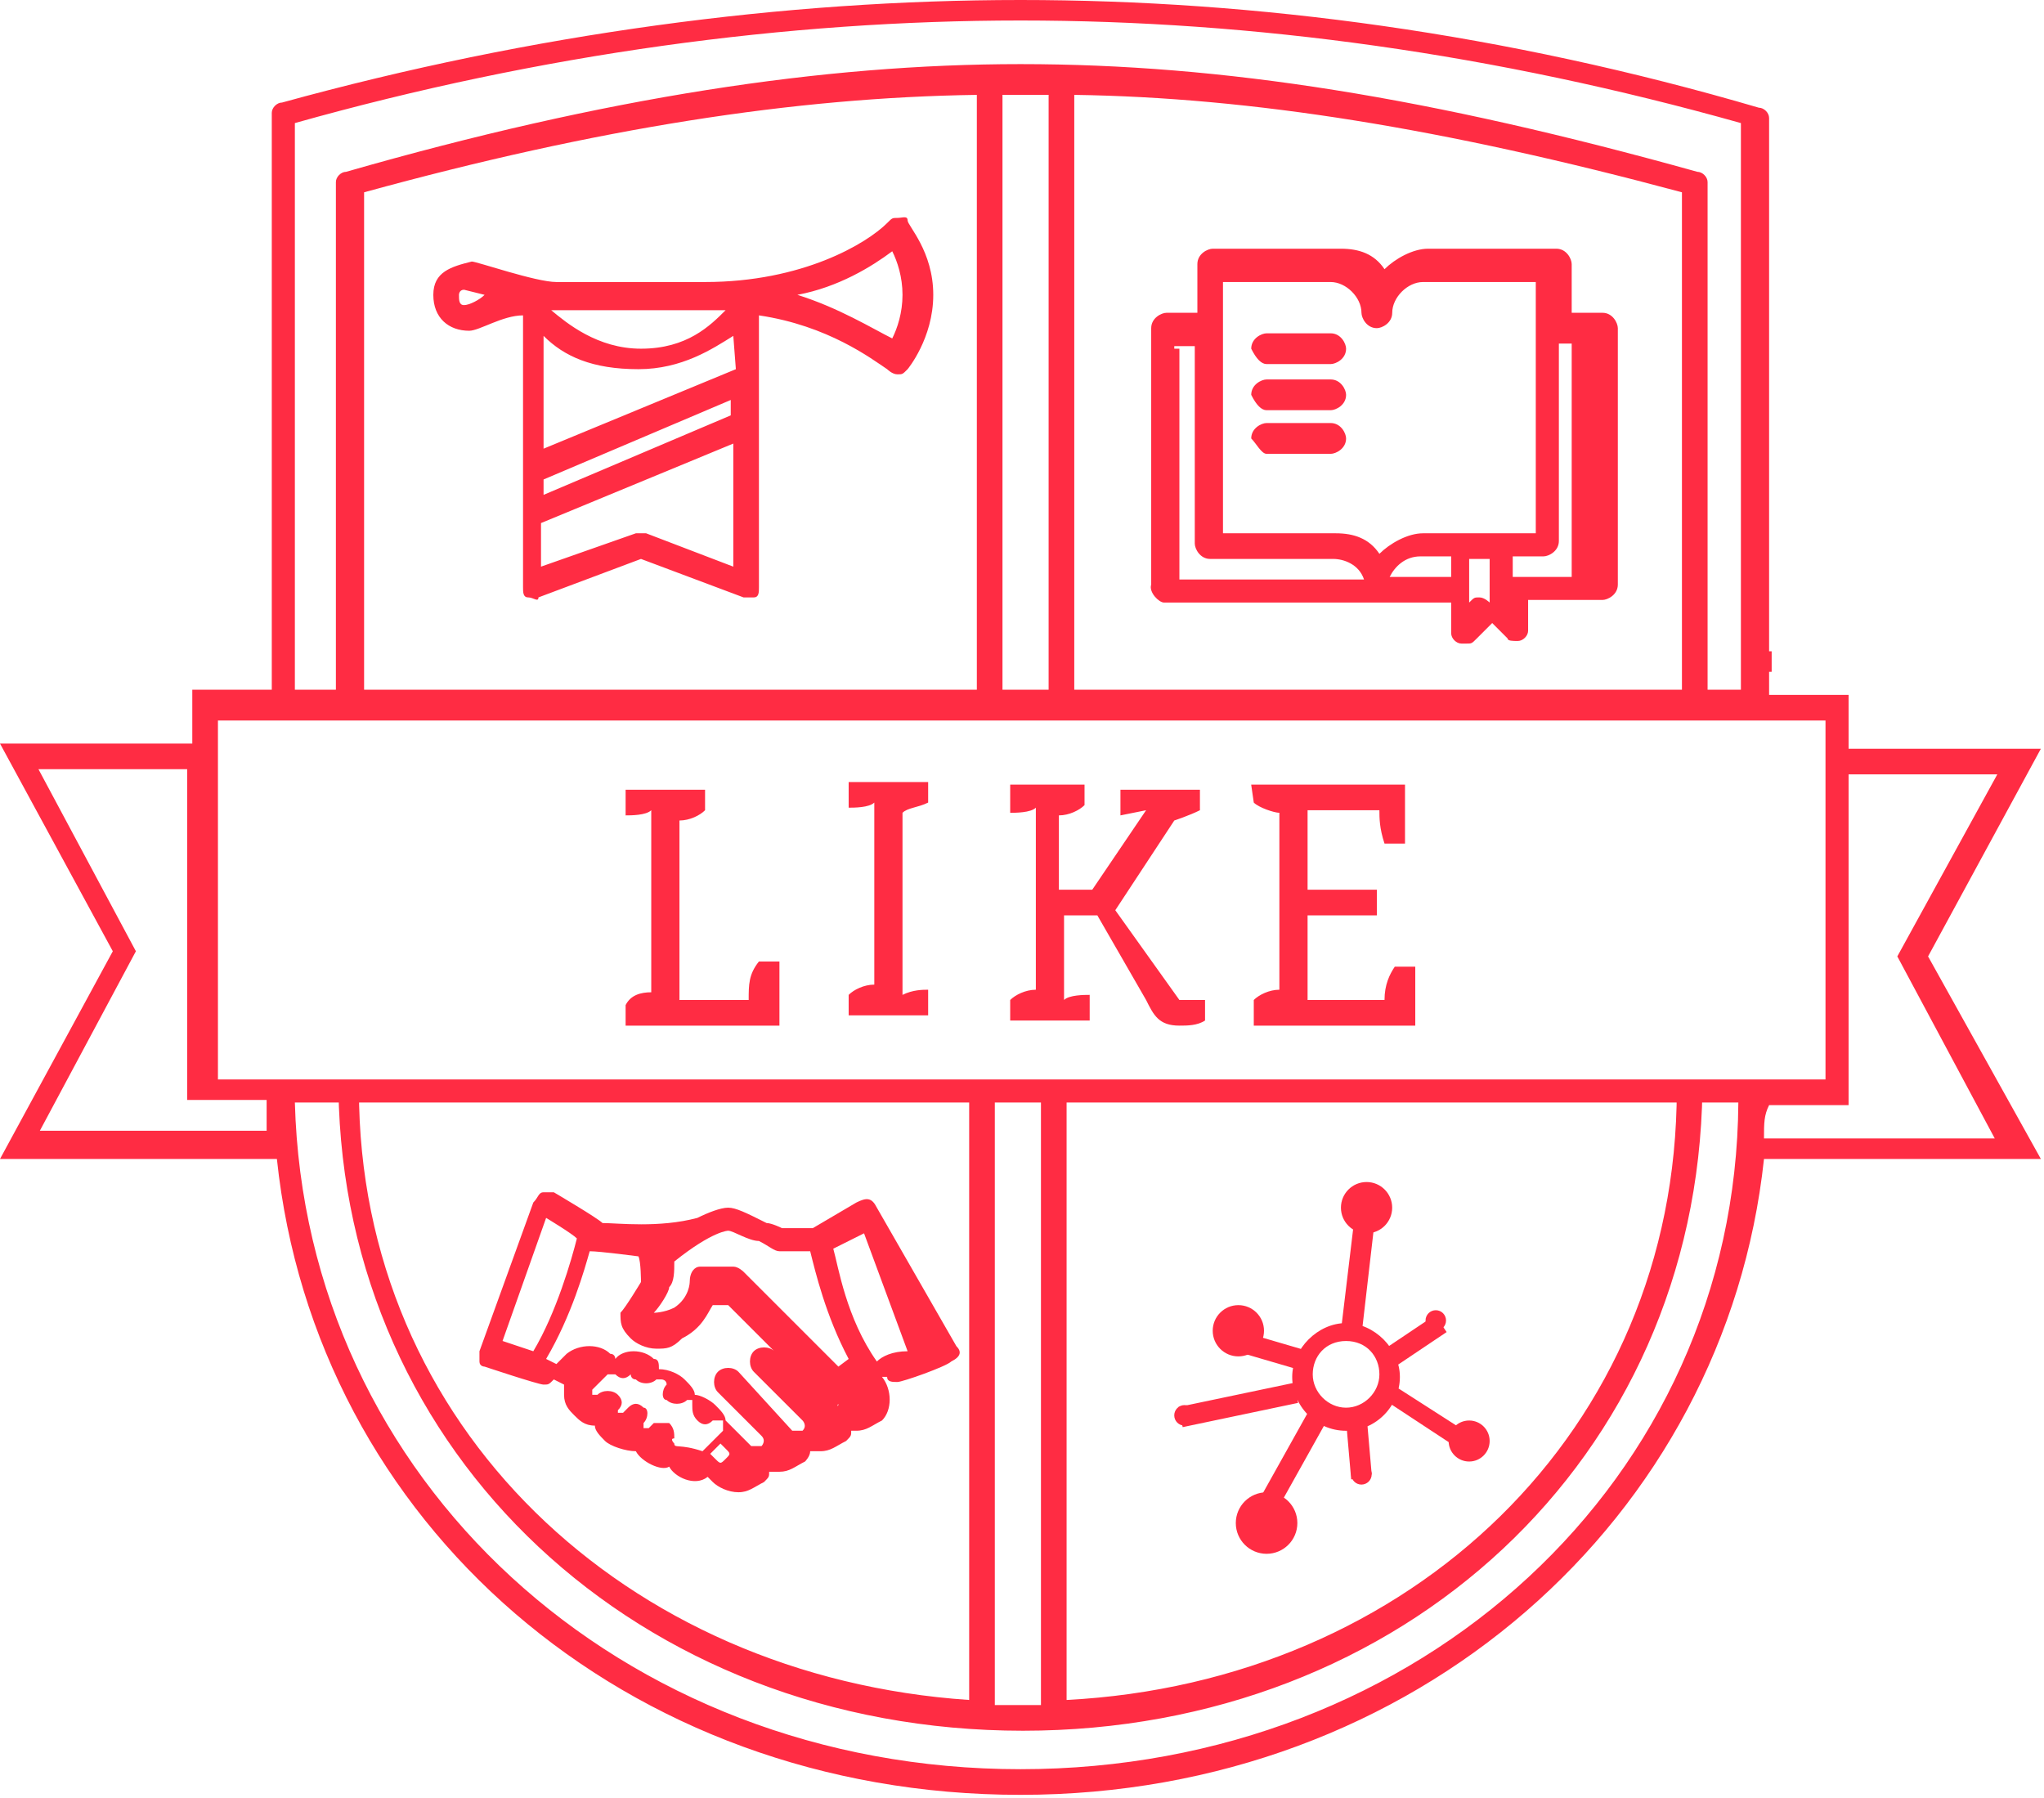 <?xml version="1.0" encoding="UTF-8"?> <svg xmlns="http://www.w3.org/2000/svg" viewBox="0 0 51.171 45" fill="none"> <path d="M31.709 9.114H33.313C33.442 9.114 33.699 8.986 33.699 8.729C33.699 8.601 33.57 8.344 33.313 8.344H31.709C31.58 8.344 31.324 8.472 31.324 8.729C31.452 8.986 31.58 9.114 31.709 9.114ZM31.709 10.269H33.313C33.442 10.269 33.699 10.141 33.699 9.884C33.699 9.756 33.57 9.499 33.313 9.499H31.709C31.58 9.499 31.324 9.628 31.324 9.884C31.452 10.141 31.58 10.269 31.709 10.269ZM31.709 11.361H33.313C33.442 11.361 33.699 11.232 33.699 10.976C33.699 10.847 33.57 10.59 33.313 10.59H31.709C31.58 10.59 31.324 10.719 31.324 10.976C31.452 11.104 31.58 11.361 31.709 11.361ZM29.141 15.084H36.33V15.854C36.33 15.982 36.459 16.111 36.587 16.111H36.715C36.844 16.111 36.844 16.111 36.972 15.982L37.357 15.597L37.742 15.982C37.742 16.046 37.871 16.046 37.999 16.046C38.127 16.046 38.256 15.918 38.256 15.79V15.019H40.117C40.245 15.019 40.502 14.891 40.502 14.634V8.215C40.502 8.087 40.374 7.83 40.117 7.83H39.347V6.611C39.347 6.482 39.219 6.226 38.962 6.226H35.752C35.367 6.226 34.918 6.482 34.661 6.739C34.404 6.354 34.02 6.226 33.57 6.226H30.361C30.232 6.226 29.976 6.354 29.976 6.611V7.83H29.205C29.077 7.83 28.82 7.959 28.82 8.215V14.634C28.756 14.827 29.013 15.084 29.141 15.084ZM34.79 14.442C34.918 14.185 35.175 13.928 35.56 13.928H36.33V14.442H34.79ZM37.293 15.084C37.293 15.084 37.165 14.955 37.036 14.955C36.908 14.955 36.908 14.955 36.78 15.084V13.992H37.293V15.084ZM39.347 8.665V14.442H37.871V13.928H38.641C38.769 13.928 39.026 13.8 39.026 13.543V8.601H39.347V8.665ZM30.489 7.06H33.313C33.699 7.06 34.084 7.445 34.084 7.83C34.084 7.959 34.212 8.215 34.469 8.215C34.597 8.215 34.854 8.087 34.854 7.83C34.854 7.445 35.239 7.06 35.624 7.06H38.448V13.35H35.624C35.239 13.35 34.79 13.607 34.533 13.864C34.276 13.479 33.891 13.35 33.442 13.35H30.617V7.06H30.489ZM29.398 8.665H29.911V13.607C29.911 13.736 30.04 13.992 30.296 13.992H33.377C33.634 13.992 34.02 14.121 34.148 14.506H29.526V8.729H29.398V8.665ZM21.952 30.232C21.824 29.975 21.695 29.975 21.439 30.103L20.348 30.745H19.577C19.577 30.745 19.321 30.617 19.192 30.617C18.679 30.36 18.422 30.232 18.229 30.232C18.037 30.232 17.716 30.36 17.459 30.488C16.496 30.745 15.469 30.617 15.084 30.617C14.956 30.488 13.865 29.847 13.865 29.847H13.608C13.48 29.847 13.48 29.975 13.351 30.103L12.003 33.826V34.083C12.003 34.211 12.132 34.211 12.132 34.211C12.132 34.211 13.48 34.661 13.608 34.661C13.736 34.661 13.736 34.661 13.865 34.532L14.121 34.661V34.917C14.121 35.174 14.25 35.303 14.378 35.431C14.507 35.559 14.635 35.688 14.892 35.688C14.892 35.816 15.02 35.944 15.148 36.073C15.277 36.201 15.662 36.329 15.919 36.329C16.047 36.586 16.56 36.843 16.753 36.715C16.881 36.971 17.395 37.228 17.716 36.971L17.844 37.1C17.973 37.228 18.229 37.356 18.486 37.356C18.743 37.356 18.871 37.228 19.128 37.1C19.256 36.971 19.256 36.971 19.256 36.843H19.513C19.77 36.843 19.898 36.715 20.155 36.586C20.155 36.586 20.283 36.458 20.283 36.329H20.54C20.797 36.329 20.925 36.201 21.182 36.073C21.31 35.944 21.31 35.944 21.31 35.816H21.439C21.695 35.816 21.824 35.688 22.081 35.559C22.337 35.303 22.337 34.789 22.081 34.468H22.209C22.209 34.596 22.337 34.596 22.466 34.596C22.594 34.596 23.685 34.211 23.814 34.083C24.07 33.955 24.07 33.826 23.942 33.698L21.952 30.232ZM13.672 30.488C13.672 30.488 14.314 30.874 14.442 31.002C14.314 31.515 13.929 32.863 13.351 33.826L12.581 33.569L13.672 30.488ZM16.881 36.137C16.881 36.137 16.753 36.008 16.881 36.008C16.881 35.88 16.881 35.752 16.753 35.623H16.368L16.24 35.752H16.111V35.623C16.24 35.495 16.24 35.238 16.111 35.238C15.983 35.11 15.854 35.11 15.726 35.238L15.598 35.367H15.469V35.303C15.598 35.174 15.598 35.046 15.469 34.917C15.341 34.789 15.084 34.789 14.956 34.917H14.827V34.789L15.213 34.404H15.405C15.533 34.532 15.662 34.532 15.79 34.404C15.79 34.404 15.79 34.532 15.919 34.532C16.047 34.661 16.304 34.661 16.432 34.532H16.56C16.56 34.532 16.689 34.532 16.689 34.661C16.56 34.789 16.56 35.046 16.689 35.046C16.817 35.174 17.074 35.174 17.202 35.046H17.331V35.174C17.331 35.303 17.331 35.431 17.459 35.559C17.587 35.688 17.716 35.688 17.844 35.559H18.101V35.816L17.587 36.329C17.01 36.137 16.881 36.265 16.881 36.137ZM18.165 36.522C18.037 36.65 18.037 36.65 17.908 36.522L17.78 36.394L18.037 36.137L18.165 36.265C18.294 36.394 18.294 36.394 18.165 36.522ZM20.989 35.174C20.861 35.303 20.861 35.303 20.733 35.174L19.385 33.826C19.256 33.698 19 33.698 18.871 33.826C18.743 33.955 18.743 34.211 18.871 34.34L20.091 35.559C20.091 35.559 20.219 35.688 20.091 35.816H19.834L18.486 34.34C18.358 34.211 18.101 34.211 17.973 34.34C17.844 34.468 17.844 34.725 17.973 34.853L19.064 35.944C19.192 36.073 19.064 36.201 19.064 36.201H18.807L18.165 35.559C18.165 35.431 18.037 35.303 17.908 35.174C17.78 35.046 17.523 34.917 17.395 34.917C17.395 34.789 17.267 34.661 17.138 34.532C17.01 34.404 16.753 34.275 16.496 34.275C16.496 34.147 16.496 34.019 16.368 34.019C16.111 33.762 15.598 33.762 15.405 34.019C15.405 34.019 15.405 33.89 15.277 33.89C15.02 33.634 14.507 33.634 14.186 33.89L13.929 34.147L13.672 34.019C14.314 32.927 14.635 31.772 14.763 31.323C15.02 31.323 15.983 31.451 15.983 31.451C16.047 31.58 16.047 32.093 16.047 32.093C16.047 32.093 15.662 32.735 15.533 32.863C15.533 33.12 15.533 33.248 15.79 33.505C15.919 33.634 16.175 33.762 16.432 33.762C16.689 33.762 16.817 33.762 17.074 33.505C17.587 33.248 17.716 32.863 17.844 32.671H18.229L20.925 35.367C20.989 35.046 20.989 35.174 20.989 35.174ZM20.989 34.211L18.614 31.836C18.614 31.836 18.486 31.708 18.358 31.708H17.523C17.395 31.708 17.267 31.836 17.267 32.093C17.267 32.093 17.267 32.478 16.881 32.735C16.625 32.863 16.368 32.863 16.368 32.863C16.496 32.735 16.753 32.35 16.753 32.222C16.881 32.093 16.881 31.836 16.881 31.58C17.844 30.809 18.229 30.809 18.229 30.809C18.358 30.809 18.743 31.066 19 31.066C19.256 31.195 19.385 31.323 19.513 31.323H20.283C20.412 31.836 20.668 32.927 21.246 34.019L20.989 34.211ZM21.952 34.083C21.182 32.992 20.989 31.708 20.861 31.259L21.631 30.874L22.722 33.826C22.337 33.826 22.081 33.955 21.952 34.083ZM11.746 8.28C12.003 8.28 12.581 7.895 13.094 7.895V14.698C13.094 14.827 13.094 14.955 13.223 14.955C13.351 14.955 13.48 15.084 13.48 14.955L16.047 13.992L18.614 14.955H18.871C19 14.955 19 14.827 19 14.698V7.895C20.733 8.151 21.824 8.986 22.209 9.242C22.209 9.242 22.337 9.371 22.466 9.371C22.594 9.371 22.594 9.371 22.722 9.242C22.722 9.242 23.364 8.472 23.364 7.381C23.364 6.29 22.722 5.648 22.722 5.52C22.722 5.391 22.594 5.455 22.466 5.455C22.337 5.455 22.337 5.455 22.209 5.584C21.695 6.097 20.091 7.06 17.652 7.06H13.929C13.415 7.06 11.939 6.547 11.811 6.547C11.297 6.675 10.848 6.803 10.848 7.381C10.848 7.959 11.233 8.28 11.746 8.28ZM13.608 12.003L18.294 10.013V10.398L13.608 12.388V12.003ZM18.422 9.242L13.608 11.232V8.408C14.121 8.922 14.827 9.242 15.983 9.242C17.074 9.242 17.844 8.729 18.358 8.408L18.422 9.242ZM16.175 13.35H15.919L13.544 14.185V13.094L18.358 11.104V14.185L16.175 13.35ZM22.337 6.29C22.466 6.547 22.594 6.932 22.594 7.381C22.594 7.83 22.466 8.215 22.337 8.472C21.824 8.215 20.989 7.702 19.962 7.381C20.989 7.189 21.824 6.675 22.337 6.29ZM18.165 7.766C17.78 8.151 17.202 8.729 16.047 8.729C14.956 8.729 14.186 8.087 13.8 7.766H18.165ZM11.618 7.253L12.132 7.381C12.003 7.509 11.746 7.638 11.618 7.638C11.49 7.638 11.49 7.509 11.49 7.381C11.49 7.381 11.49 7.253 11.618 7.253ZM33.442 35.046H33.699H33.442ZM33.57 34.789V35.046V34.789Z" fill="#FF2C43"></path> <path d="M9.115 17.651V4.814C14.956 3.209 19.898 2.439 24.455 2.375V17.651H25.097V2.375H26.252V17.78H26.894V2.375C31.323 2.439 36.137 3.209 42.107 4.814V17.651H42.749V4.557C42.749 4.429 42.62 4.301 42.492 4.301C35.817 2.439 30.617 1.605 25.547 1.605C20.604 1.605 15.148 2.439 8.665 4.301C8.537 4.301 8.409 4.429 8.409 4.557V17.651H9.115ZM41.978 27.28C41.978 35.817 35.303 42.107 26.702 42.556V27.28H26.06V42.684H24.905V27.28H24.263V42.556C15.662 41.978 8.986 35.688 8.986 27.28H8.473C8.601 36.394 15.983 43.326 25.611 43.326C35.11 43.326 42.492 36.522 42.62 27.28H41.978ZM48.269 23.942L51.093 18.743H46.279V17.395H44.289V2.953C44.289 2.824 44.161 2.696 44.032 2.696C37.678 0.834 31.452 0 25.547 0C19.641 0 13.351 0.834 7.061 2.567C6.932 2.567 6.804 2.696 6.804 2.824V17.266H4.814V18.614H0L2.824 23.813L0 29.013H6.932C7.895 38.127 15.662 44.931 25.547 44.931C35.431 44.931 43.198 37.999 44.161 29.013H51.093L48.269 23.942ZM7.382 3.081C13.543 1.348 19.705 0.513 25.547 0.513C31.388 0.513 37.421 1.348 43.583 3.081V17.266H7.382V3.081ZM5.456 18.037H45.701V27.023H5.456V18.037ZM0.963 28.371L3.402 23.813L0.963 19.256H4.686V27.536H6.675V28.307H0.963V28.371ZM25.547 44.289C15.533 44.289 7.638 37.036 7.382 27.6H43.519C43.455 37.036 35.56 44.289 25.547 44.289ZM44.289 27.665H46.279V19.385H50.002L47.499 23.942L49.938 28.499H44.161C44.161 28.114 44.161 27.921 44.289 27.665ZM31.323 19.641H35.174V21.118H34.661C34.533 20.732 34.533 20.476 34.533 20.283H32.735V22.273H34.469V22.915H32.735V25.033H34.661C34.661 24.648 34.789 24.391 34.918 24.199H35.431V25.675H31.388V25.033C31.516 24.905 31.773 24.776 32.029 24.776V20.347C31.901 20.347 31.516 20.219 31.388 20.091L31.323 19.641ZM25.161 19.641H27.151V20.155C27.023 20.283 26.766 20.412 26.509 20.412V22.273H27.344L28.692 20.283L28.05 20.412V19.77H30.04V20.283C29.783 20.412 29.398 20.54 29.398 20.54L27.921 22.786L29.526 25.033H30.168V25.547C29.975 25.675 29.719 25.675 29.526 25.675C29.013 25.675 28.884 25.418 28.692 25.033L27.472 22.915H26.638V25.033C26.766 24.905 27.151 24.905 27.28 24.905V25.547H25.29V25.033C25.418 24.905 25.675 24.776 25.932 24.776V20.219C25.803 20.347 25.418 20.347 25.29 20.347V19.641H25.161ZM22.594 20.347V24.905C22.851 24.776 23.107 24.776 23.236 24.776V25.418H21.246V24.905C21.374 24.776 21.631 24.648 21.888 24.648V20.091C21.759 20.219 21.374 20.219 21.246 20.219V19.577H23.236V20.091C22.979 20.219 22.722 20.219 22.594 20.347ZM16.304 24.84V20.283C16.175 20.412 15.79 20.412 15.662 20.412V19.77H17.651V20.283C17.523 20.412 17.266 20.54 17.01 20.54V25.033H18.743C18.743 24.648 18.743 24.391 18.999 24.07H19.513V25.675H15.662V25.161C15.79 24.905 16.047 24.84 16.304 24.84Z" fill="#FF2C43"></path> <path d="M43.711 16.304H44.353V16.818H43.711V16.304Z" fill="#FF2C43"></path> <path d="M31.002 33.955C31.357 33.955 31.644 33.668 31.644 33.313C31.644 32.959 31.357 32.672 31.002 32.672C30.648 32.672 30.36 32.959 30.36 33.313C30.36 33.668 30.648 33.955 31.002 33.955Z" fill="#FF2C43"></path> <path d="M34.212 30.874C34.566 30.874 34.853 30.587 34.853 30.232C34.853 29.878 34.566 29.59 34.212 29.59C33.857 29.59 33.57 29.878 33.57 30.232C33.57 30.587 33.857 30.874 34.212 30.874Z" fill="#FF2C43"></path> <path d="M35.945 33.313C36.086 33.313 36.201 33.198 36.201 33.056C36.201 32.914 36.086 32.799 35.945 32.799C35.803 32.799 35.688 32.914 35.688 33.056C35.688 33.198 35.803 33.313 35.945 33.313Z" fill="#FF2C43"></path> <path d="M29.654 35.688C29.796 35.688 29.911 35.573 29.911 35.431C29.911 35.29 29.796 35.174 29.654 35.174C29.512 35.174 29.397 35.29 29.397 35.431C29.397 35.573 29.512 35.688 29.654 35.688Z" fill="#FF2C43"></path> <path d="M34.083 37.164C34.225 37.164 34.34 37.049 34.34 36.908C34.34 36.766 34.225 36.651 34.083 36.651C33.942 36.651 33.827 36.766 33.827 36.908C33.827 37.049 33.942 37.164 34.083 37.164Z" fill="#FF2C43"></path> <path d="M31.709 38.897C32.134 38.897 32.479 38.552 32.479 38.127C32.479 37.702 32.134 37.357 31.709 37.357C31.283 37.357 30.938 37.702 30.938 38.127C30.938 38.552 31.283 38.897 31.709 38.897Z" fill="#FF2C43"></path> <path d="M36.78 36.587C37.063 36.587 37.293 36.357 37.293 36.073C37.293 35.79 37.063 35.56 36.78 35.56C36.496 35.56 36.266 35.79 36.266 36.073C36.266 36.357 36.496 36.587 36.78 36.587Z" fill="#FF2C43"></path> <path d="M33.698 35.817C32.928 35.817 32.35 35.175 32.35 34.469C32.35 33.763 32.992 33.121 33.698 33.121C34.404 33.121 35.046 33.763 35.046 34.469C35.046 35.175 34.469 35.817 33.698 35.817ZM33.698 33.57C33.185 33.57 32.864 33.955 32.864 34.405C32.864 34.854 33.249 35.239 33.698 35.239C34.148 35.239 34.533 34.854 34.533 34.405C34.533 33.955 34.212 33.57 33.698 33.57ZM31.376 37.807L32.816 35.229L33.264 35.48L31.824 38.058L31.376 37.807ZM36.908 36.523L34.469 34.918L34.661 34.533L37.164 36.138L36.908 36.523ZM30.737 33.767L30.881 33.274L32.667 33.797L32.523 34.29L30.737 33.767ZM34.083 33.442L33.57 33.314L33.955 30.104H34.469L34.083 33.442ZM34.491 33.885L35.93 32.92L36.216 33.346L34.777 34.312L34.491 33.885ZM33.827 37.036L33.698 35.56L34.212 35.432L34.34 36.908L33.827 37.036ZM29.502 35.223L32.392 34.617L32.497 35.119L29.608 35.726L29.502 35.223Z" fill="#FF2C43"></path> </svg> 